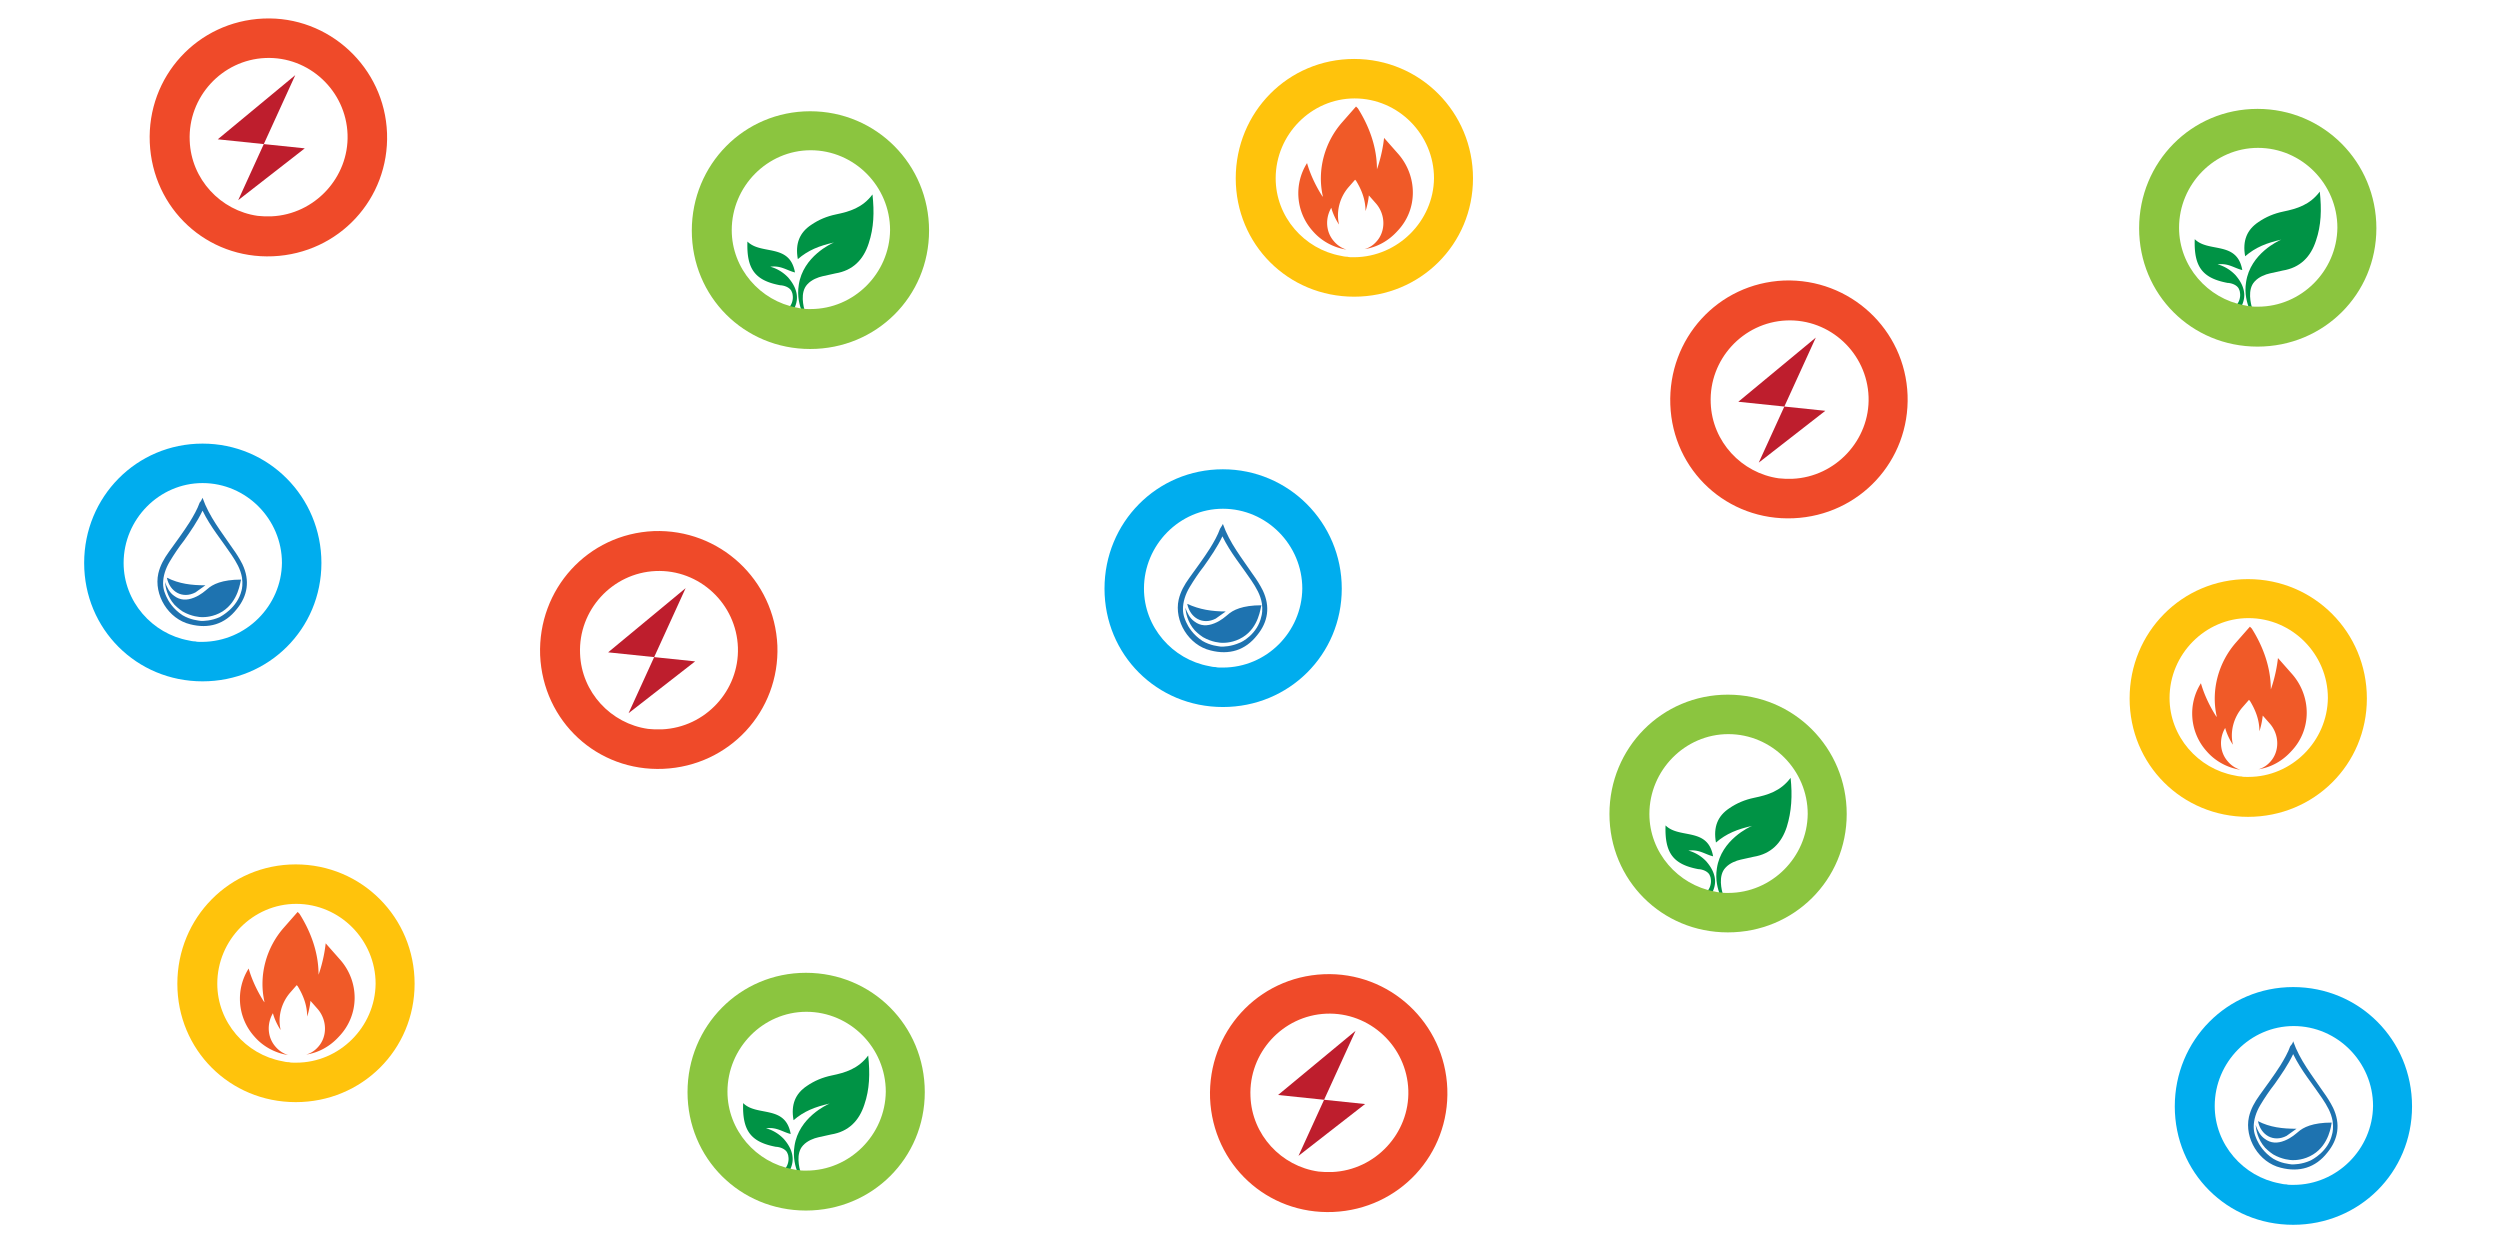 <svg xmlns="http://www.w3.org/2000/svg" xmlns:xlink="http://www.w3.org/1999/xlink" viewBox="0 0 525.8 261.4"><path d="M71.5 201.8l-3-3.4c-.4 3.7-1.5 6.6-1.5 6.6 0-4.9-1.8-9.3-4-12.8l-.4-.4-2.9 3.3c-3.7 4.2-5.3 10-4.1 15.5v.2s-2.2-3.2-3.3-7.1c-2.8 4.4-2.4 10.3 1.2 14.3 1.9 2.2 4.5 3.5 7.1 3.9a5.63 5.63 0 0 1-2.6-1.7c-1.8-2-1.9-4.9-.6-7.1.5 1.9 1.6 3.5 1.6 3.5v-.1c-.6-2.7.2-5.6 2-7.7l1.4-1.6.2.2c1.1 1.8 2 3.9 2 6.4 0 0 .5-1.4.7-3.3l1.5 1.7c2 2.3 2.1 5.8.1 8-.7.8-1.5 1.3-2.5 1.6 2.6-.4 5-1.7 6.9-3.8 4.4-4.6 4.3-11.6.2-16.2z" fill="#f05a28"/><use xlink:href="#B" fill="#ffc30c"/><use xlink:href="#C" fill="#f05a28"/><use xlink:href="#D" fill="#ffc30c"/><use xlink:href="#C" x="-188" y="-109.4" fill="#f05a28"/><path d="M284.8 12.4c-13.9 0-24.9 11.2-24.9 25.1s11 24.9 24.9 24.9 25-11 25-24.9-11.1-25.1-25-25.1zm.1 41.7h-.4c-.4 0-.8 0-1.1-.1-.5 0-1-.1-1.4-.2-7.7-1.4-13.7-8.2-13.7-16.3 0-9.2 7.5-16.8 16.6-16.8 9.2 0 16.7 7.6 16.7 16.8-.1 9-7.6 16.5-16.7 16.6z" fill="#ffc30c"/><path d="M62.1 15.8L45.8 29.3l18.3 1.9-14 10.9 12-26.3z" fill="#be1e2d"/><path d="M55.4 3.9C41.5 4.5 30.9 16.1 31.5 30s12 24.5 25.9 23.9 24.5-12.1 24-25.9-12.2-24.7-26-24.1zm1.7 41.6h-1.5c-.5 0-1-.1-1.4-.1-7.8-1.1-14-7.7-14.3-15.8-.4-9.2 6.8-17 15.9-17.4 9.2-.4 17 6.9 17.3 16.1.3 9-6.9 16.8-16 17.2z" fill="#ef4a29"/><path d="M144.2 123.7l-16.3 13.5 18.3 1.9-14 10.9 12-26.3z" fill="#be1e2d"/><path d="M137.5 111.7c-13.9.6-24.4 12.2-23.9 26.1.6 13.9 12 24.5 25.9 23.9s24.5-12.1 24-25.9c-.6-13.9-12.2-24.6-26-24.1zm1.7 41.7h-1.5c-.5 0-1-.1-1.4-.1-7.8-1.1-14-7.7-14.3-15.8-.4-9.2 6.8-17 15.9-17.4 9.2-.4 17 6.9 17.3 16.1.3 9-6.8 16.8-16 17.2z" fill="#ef4a29"/><path d="M285.1 216.8l-16.3 13.5 18.3 1.9-14 10.9 12-26.3z" fill="#be1e2d"/><path d="M278.4 204.9c-13.9.6-24.4 12.2-23.9 26.1.6 13.9 12 24.5 25.9 23.9s24.5-12.1 24-25.9-12.1-24.7-26-24.1zm1.8 41.6h-1.5c-.5 0-1-.1-1.4-.1-7.8-1.1-14-7.7-14.3-15.8-.4-9.2 6.8-17 15.9-17.4 9.2-.4 17 6.9 17.3 16.1.3 9-6.9 16.8-16 17.2z" fill="#ef4a29"/><path d="M381.9 71l-16.3 13.5 18.3 1.9-14 10.9 12-26.3z" fill="#be1e2d"/><path d="M375.2 59c-13.9.6-24.4 12.2-23.9 26.1s12 24.5 25.9 23.9 24.5-12.1 24-25.9-12.1-24.6-26-24.1zm1.8 41.7h-1.5c-.5 0-1-.1-1.4-.1-7.8-1.1-14-7.7-14.3-15.8-.4-9.2 6.8-17 15.9-17.4 9.2-.4 17 6.9 17.3 16.1.3 9-6.9 16.8-16 17.2z" fill="#ef4a29"/><path d="M257.2 110.2c1.4 4 4 7.2 6.3 10.6.8 1.1 1.5 2.2 2.1 3.4 1.6 3.4 1.1 6.6-1.2 9.4-2.5 3.2-5.9 4.2-9.8 3.2-4.6-1.1-7.7-6.2-6.7-10.7.4-1.7 1.2-3.1 2.2-4.5 1.5-2.1 3-4.1 4.4-6.3.8-1.3 1.6-2.7 2.1-4.1.3-.4.4-.7.6-1zm8.1 19.4c.1-.3.3-1.4.1-2.7-.3-1.8-1.2-3.3-2.2-4.8-2-3-4.4-5.8-6.1-9.3-1.1 2.3-2.5 4.3-3.9 6.3-1.1 1.4-2.1 2.9-3 4.4s-1.4 3.1-1.4 4.6c0 1.4.5 2.3.7 2.8.4.9 1.4 2.6 3.4 3.9 1.7 1 3.3 1.1 3.9 1.2.5 0 2.1 0 3.9-.8.4-.1 3.8-1.8 4.6-5.6zm-3.9 4.4c-1.9 1.2-3.8 1.2-4.3 1.2-.4 0-2.2-.1-4.1-1.2-.9-.6-1.5-1.2-1.7-1.4-1.6-1.8-1.9-3.8-2-4.8.4 1.1.9 2.2 1.9 2.9 1.3 1 2.7 1 4.2.4s2.4-1.5 2.8-1.8c1.1-1 3.1-2 7.1-2-.2.5-.5 4.6-3.9 6.7zm-3.6-5.4l-2.1 1.5c-2.7 1.4-5.4-.1-6-3.1 2.6 1.2 5.2 1.6 8.1 1.6z" fill="#1e73b0"/><path d="M257.2 98.7c-13.9 0-24.9 11.2-24.9 25.1s11 24.9 24.9 24.9 25-11 25-24.9-11.2-25.1-25-25.1zm0 41.7h-.4c-.4 0-.8 0-1.1-.1-.5 0-1-.1-1.4-.2-7.7-1.4-13.7-8.2-13.7-16.3 0-9.2 7.5-16.8 16.6-16.8 9.2 0 16.7 7.6 16.7 16.8-.1 9.1-7.5 16.6-16.7 16.6z" fill="#00adee"/><path d="M482.3 219c1.4 4 4 7.2 6.3 10.6.8 1.1 1.5 2.2 2.1 3.4 1.6 3.4 1.1 6.6-1.2 9.4-2.5 3.2-5.9 4.2-9.8 3.2-4.6-1.1-7.7-6.2-6.7-10.7.4-1.7 1.2-3.1 2.2-4.5 1.5-2.1 3-4.1 4.4-6.3.8-1.3 1.6-2.7 2.1-4.1.3-.3.5-.6.6-1zm8.2 19.5c.1-.3.3-1.4.1-2.7-.3-1.8-1.2-3.3-2.2-4.8-2-3-4.4-5.8-6.1-9.3-1.1 2.3-2.5 4.3-3.9 6.3-1.1 1.4-2.1 2.9-3 4.4s-1.4 3.1-1.4 4.6c0 1.4.5 2.3.7 2.8.4.9 1.4 2.6 3.4 3.9 1.7 1 3.3 1.1 3.9 1.2.5 0 2.1 0 3.9-.8.4-.2 3.8-1.9 4.6-5.6zm-4 4.3c-1.9 1.2-3.8 1.2-4.3 1.2-.4 0-2.2-.1-4.1-1.2-.9-.6-1.5-1.2-1.7-1.4-1.6-1.8-1.9-3.8-2-4.8.4 1.1.9 2.2 1.9 2.9 1.3 1 2.7 1 4.2.4s2.4-1.5 2.8-1.8c1.1-1 3.1-2 7.1-2-.1.5-.5 4.6-3.9 6.7zm-3.5-5.4l-2.1 1.5c-2.7 1.4-5.4-.1-6-3.1 2.5 1.3 5.2 1.6 8.1 1.6z" fill="#1e73b0"/><use xlink:href="#E" fill="#00adee"/><path d="M42.6 104.7c1.4 4 4 7.2 6.3 10.6.8 1.1 1.5 2.2 2.1 3.4 1.6 3.4 1.1 6.6-1.2 9.4-2.5 3.2-5.9 4.2-9.8 3.2-4.6-1.1-7.7-6.2-6.7-10.7.4-1.7 1.2-3.1 2.2-4.5 1.5-2.1 3-4.1 4.4-6.3.8-1.3 1.6-2.7 2.1-4.1.3-.3.4-.6.6-1zm8.2 19.5c.1-.3.3-1.4.1-2.7-.3-1.8-1.2-3.3-2.2-4.8-2-3-4.4-5.8-6.1-9.3-1.1 2.3-2.5 4.3-3.9 6.3-1.1 1.4-2.1 2.9-3 4.4s-1.4 3.1-1.4 4.6c0 1.4.5 2.3.7 2.8.4.9 1.4 2.6 3.4 3.9 1.7 1 3.3 1.1 3.9 1.2.5 0 2.1 0 3.9-.8.3-.2 3.7-1.9 4.6-5.6zm-4 4.4c-1.9 1.2-3.8 1.2-4.3 1.2-.4 0-2.2-.1-4.1-1.2-.9-.6-1.5-1.2-1.7-1.4-1.6-1.8-1.9-3.8-2-4.8.4 1.1.9 2.2 1.9 2.9 1.3 1 2.7 1 4.2.4s2.4-1.5 2.8-1.8c1.1-1 3.1-2 7.1-2-.2.5-.5 4.5-3.9 6.7zm-3.6-5.5l-2.1 1.5c-2.7 1.4-5.4-.1-6-3.1 2.6 1.3 5.2 1.6 8.1 1.6z" fill="#1e73b0"/><path d="M42.6 93.3c-13.9 0-24.9 11.2-24.9 25.1s11 24.9 24.9 24.9 25-11 25-24.9-11.1-25.1-25-25.1zm0 41.7h-.4c-.4 0-.8 0-1.1-.1-.5 0-1-.1-1.4-.2-7.7-1.4-13.7-8.2-13.7-16.3 0-9.2 7.5-16.8 16.6-16.8 9.2 0 16.7 7.6 16.7 16.8-.1 9-7.5 16.5-16.7 16.6z" fill="#00adee"/><g fill="#009345"><use xlink:href="#F"/><path d="M182.7 51.2c-1.1 3.4-3.3 5.7-7 6.3l-2.7.6c-.9.2-2.3.7-3.2 1.7-1.6 1.7-.8 4.7-.5 5.8.1.2.1.3.1.4-.2 0-.3.1-.5.1-.1-.2-.1-.3-.2-.5-.5-1.2-1.1-3.3-.7-5.7.9-6 6.9-8.7 7.4-8.9-3.1.7-5.4 1.6-7.6 3.5-.6-3.3.4-5.6 2.8-7.2 1.6-1.1 3.3-1.8 5.2-2.2 2.9-.6 5.6-1.4 7.7-4.2.4 3.7.3 7-.8 10.3z"/></g><use xlink:href="#D" x="-302.4" y="-98.4" fill="#8bc53f"/><g fill="#009345"><use xlink:href="#F" x="304.4" y="-0.5"/><use xlink:href="#G"/></g><use xlink:href="#D" x="2" y="-98.9" fill="#8bc53f"/><g fill="#009345"><use xlink:href="#F" x="193.1" y="122.8"/><path d="M375.8 173.9c-1.1 3.4-3.3 5.7-7 6.3l-2.7.6c-.9.2-2.3.7-3.2 1.7-1.6 1.7-.8 4.7-.5 5.8.1.2.1.3.1.4-.2 0-.3.1-.5.1-.1-.2-.1-.3-.2-.5-.5-1.2-1.1-3.3-.7-5.7.9-6 6.9-8.7 7.4-8.9-3.1.7-5.4 1.6-7.6 3.5-.6-3.3.4-5.6 2.8-7.2 1.6-1.1 3.3-1.8 5.2-2.2 2.9-.6 5.6-1.4 7.7-4.2.4 3.7.2 7.1-.8 10.3z"/></g><use xlink:href="#B" x="301.2" y="-35.7" fill="#8bc53f"/><g fill="#009345"><use xlink:href="#F" x="-0.9" y="181.2"/><use xlink:href="#G" x="-305.3" y="181.7"/></g><use xlink:href="#E" x="-312.8" y="-3" fill="#8bc53f"/><defs ><path id="B" d="M62.2 181.8c-13.9 0-24.9 11.2-24.9 25.1s11 24.9 24.9 24.9 25-11 25-24.9-11.1-25.1-25-25.1zm.1 41.7h-.4c-.4 0-.8 0-1.1-.1-.5 0-1-.1-1.4-.2-7.7-1.4-13.7-8.2-13.7-16.3 0-9.2 7.5-16.8 16.6-16.8 9.2 0 16.7 7.6 16.7 16.8-.1 9.1-7.6 16.6-16.7 16.6z"/><path id="C" d="M482.1 141.8l-3-3.4c-.4 3.7-1.5 6.6-1.5 6.6 0-4.9-1.8-9.3-4-12.8l-.4-.4-2.9 3.3c-3.7 4.2-5.3 10-4.1 15.5v.2s-2.2-3.2-3.3-7.1c-2.8 4.4-2.4 10.3 1.2 14.3 1.9 2.2 4.5 3.5 7.1 3.9a5.63 5.63 0 0 1-2.6-1.7c-1.8-2-1.9-4.9-.6-7.1.5 1.9 1.6 3.5 1.6 3.5v-.1c-.6-2.7.2-5.6 2-7.7l1.4-1.6.2.2c1.1 1.8 2 3.9 2 6.4 0 0 .5-1.4.7-3.3l1.5 1.7c2 2.3 2.1 5.8.1 8-.7.8-1.5 1.3-2.5 1.6 2.6-.4 5-1.7 6.9-3.8 4.4-4.6 4.2-11.6.2-16.2z"/><path id="D" d="M472.8 121.8c-13.9 0-24.9 11.2-24.9 25.1s11 24.9 24.9 24.9 25-11 25-24.9-11.1-25.1-25-25.1zm.1 41.6h-.4c-.4 0-.8 0-1.1-.1-.5 0-1-.1-1.4-.2-7.7-1.4-13.7-8.2-13.7-16.3 0-9.2 7.5-16.8 16.6-16.8 9.2 0 16.7 7.6 16.7 16.8-.1 9.1-7.6 16.6-16.7 16.6z"/><path id="E" d="M482.3 207.6c-13.9 0-24.9 11.2-24.9 25.1s11 24.9 24.9 24.9 25-11 25-24.9c0-14-11.1-25.1-25-25.1zm.1 41.6h-.4c-.4 0-.8 0-1.1-.1-.5 0-1-.1-1.4-.2-7.7-1.4-13.7-8.2-13.7-16.3 0-9.2 7.5-16.8 16.6-16.8 9.2 0 16.7 7.6 16.7 16.8-.1 9.1-7.6 16.6-16.7 16.6z"/><path id="F" d="M163.7 65.5c0-.1 1.2.1 2-.6.8-.6 1.2-1.9 1-2.9 0-.2-.1-.5-.3-.9-.6-.9-1.9-1.1-2.3-1.1-5.3-1-7.1-3.4-6.9-9.2 2.9 2.9 8.9.3 10 6.5-1.7-.4-2.9-1.5-5.2-1.2.8.2 2.4.8 3.8 2.3.4.5 2.3 2.6 1.7 5.2a5.36 5.36 0 0 1-.9 2c-2.4 0-2.9 0-2.9-.1z"/><path id="G" d="M487.1 50.6c-1.1 3.4-3.3 5.7-7 6.3l-2.7.6c-.9.2-2.3.7-3.2 1.7-1.6 1.7-.8 4.7-.5 5.8.1.2.1.3.1.4-.2 0-.3.1-.5.1-.1-.2-.1-.3-.2-.5-.5-1.2-1.1-3.3-.7-5.7.9-6 6.9-8.7 7.4-8.9-3.1.7-5.4 1.6-7.6 3.5-.6-3.3.4-5.6 2.8-7.2 1.6-1.1 3.3-1.8 5.2-2.2 2.9-.6 5.6-1.4 7.7-4.2.4 3.8.3 7.1-.8 10.3z"/></defs></svg>